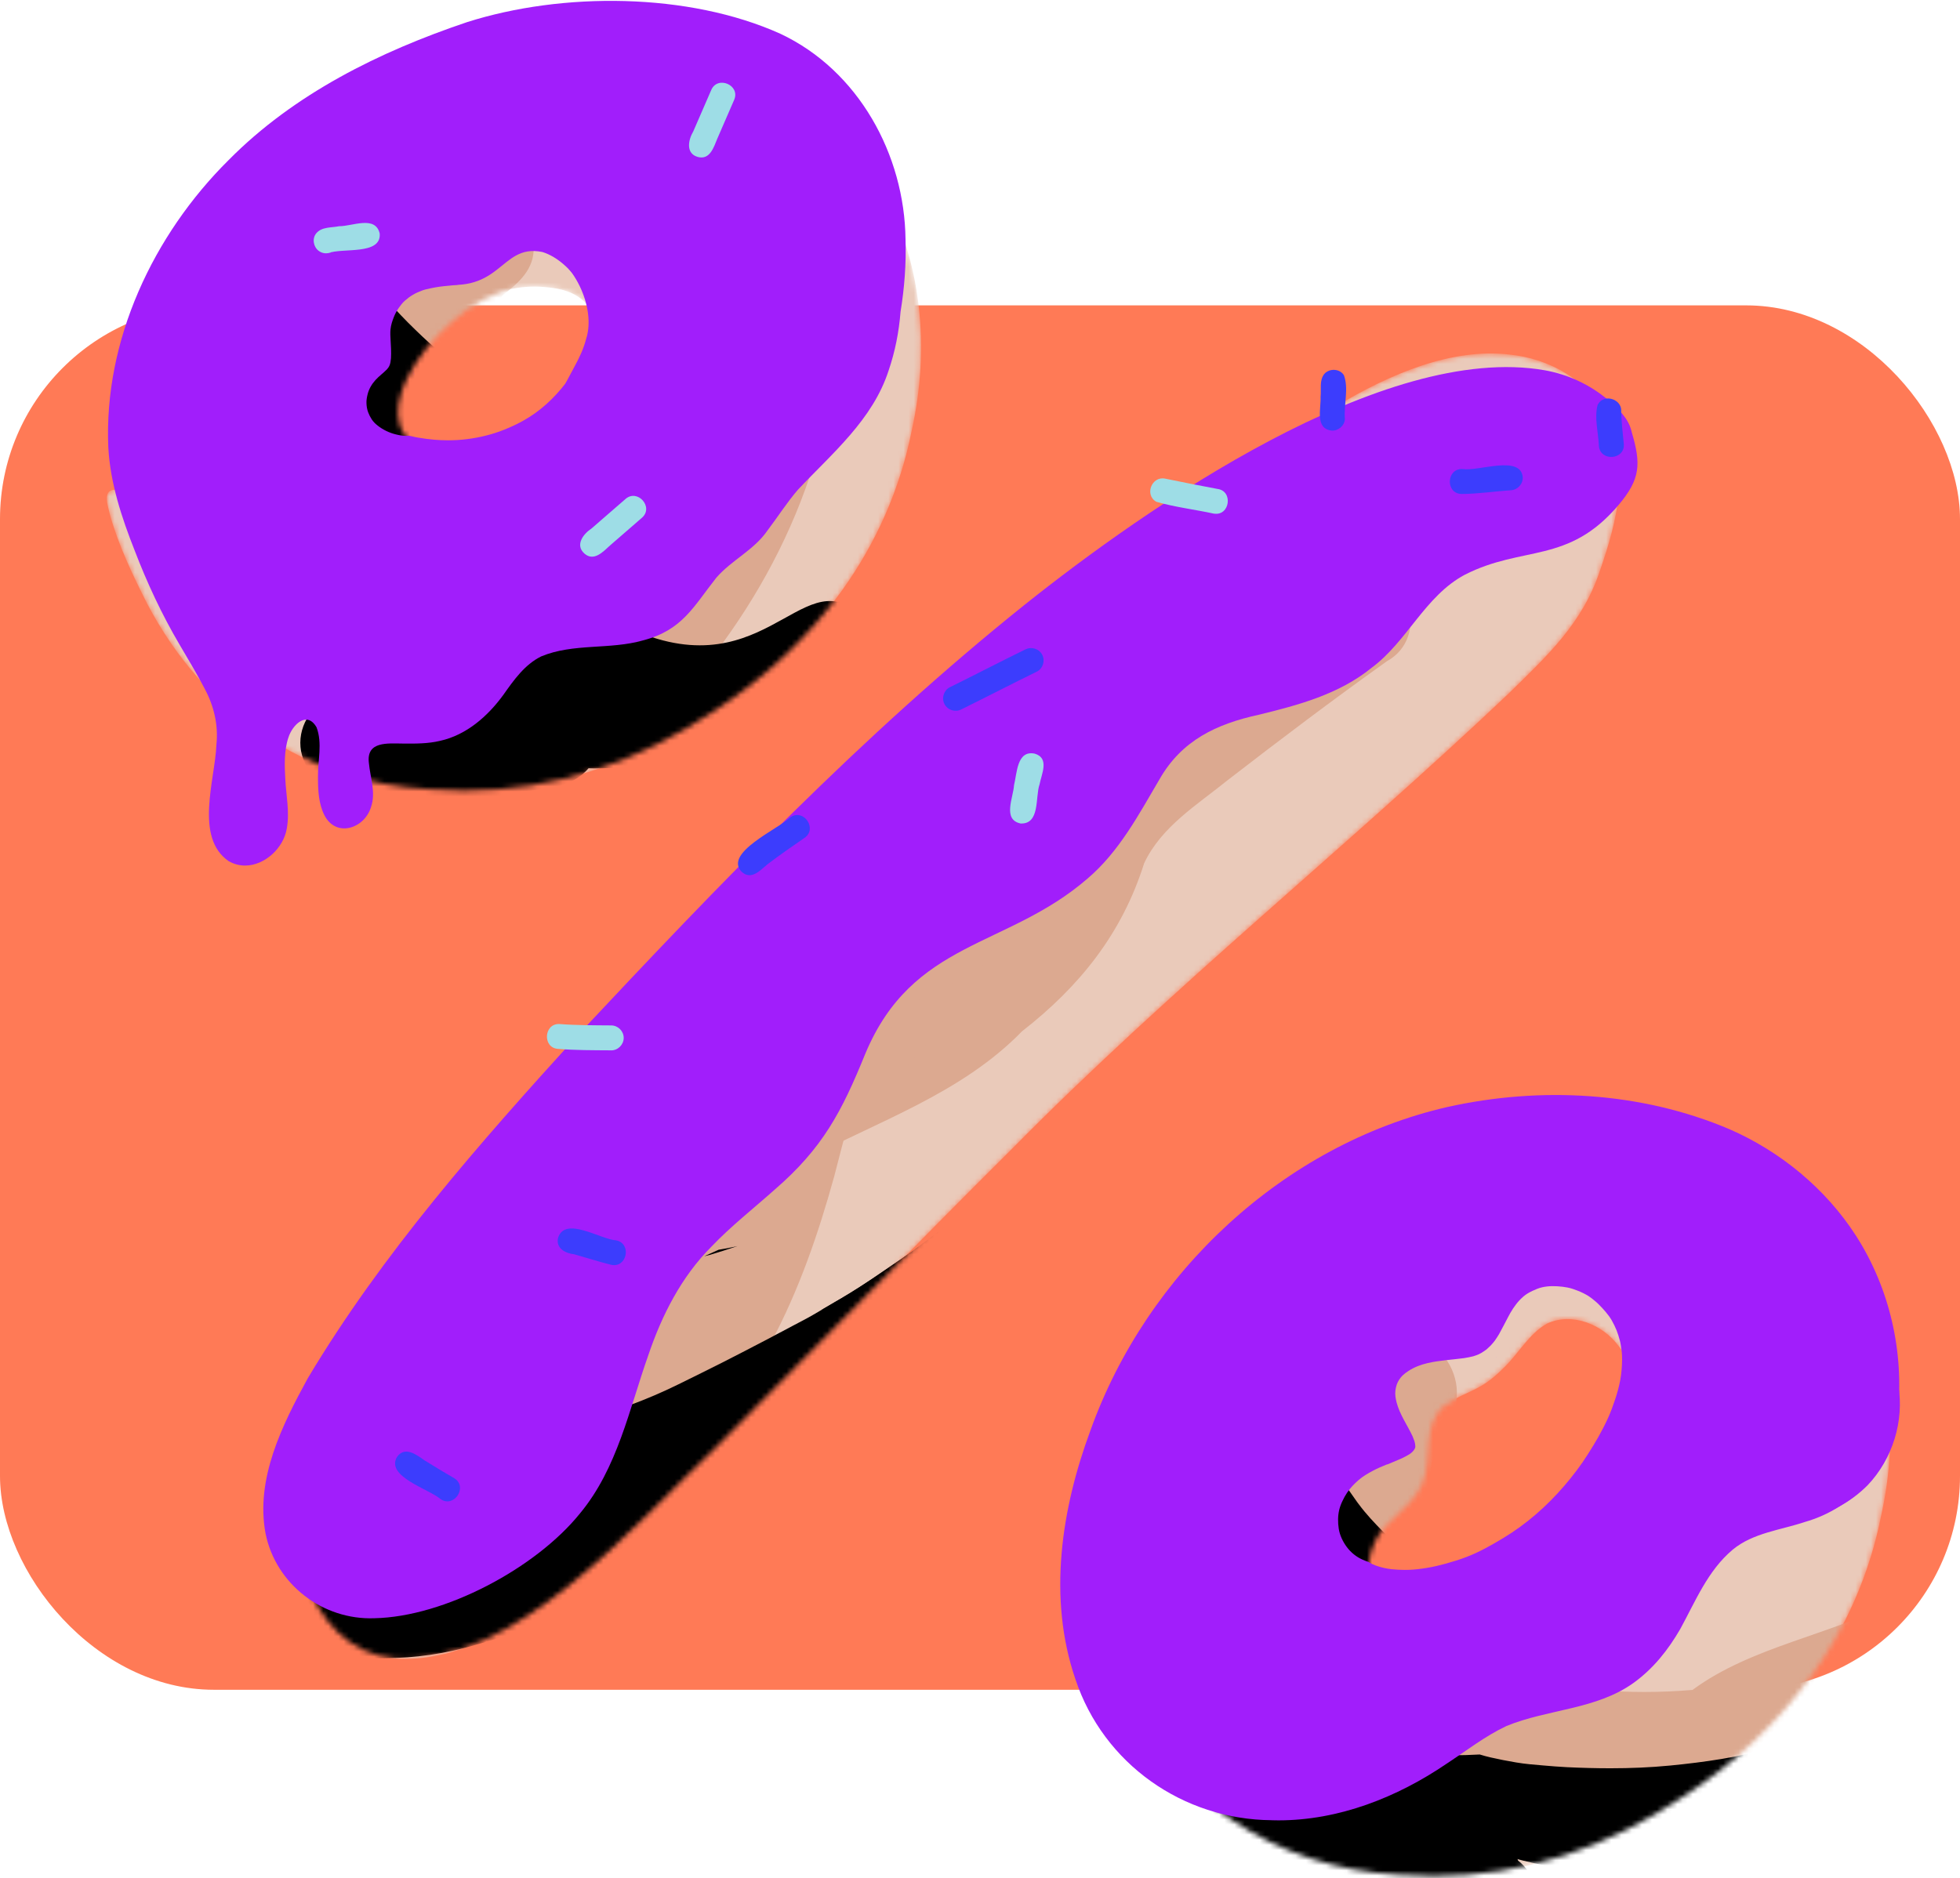 <svg width="385" height="369" viewBox="0 0 385 369" fill="none" xmlns="http://www.w3.org/2000/svg">
<g filter="url(#filter0_bii_199_3987)">
<rect y="60" width="385" height="272" rx="42" fill="#D9D9D9" fill-opacity="0.05"/>
</g>
<rect y="60" width="385" height="272" rx="42" fill="#FF7A56"/>
<mask id="mask0_199_3987" style="mask-type:luminance" maskUnits="userSpaceOnUse" x="21" y="10" width="160" height="146">
<path d="M172.808 36.636C166.691 26.408 156.201 19.688 145.357 15.315C131.153 9.624 115.347 9.432 100.434 12.027C73.84 16.534 48.132 30.696 34.595 54.681C29.711 63.208 26.451 72.599 24.424 82.196C23.367 86.818 22.715 91.517 22.892 96.266C19.923 95.918 21.241 99.512 21.617 101.22C23.339 107.33 26.103 113.085 28.967 118.734C40.236 140.125 59.948 153.741 84.266 155.067C86.605 155.244 88.909 155.336 91.184 155.336C109.166 155.336 125.227 149.772 140.537 139.53C160.156 126.687 174.495 107.762 179.095 84.549C182.653 68.538 181.207 50.953 172.808 36.643V36.636ZM116.941 66.681C116.785 67.836 116.488 68.97 116.084 70.069C115.276 72.259 114.106 74.286 112.717 76.165C112.079 77.029 111.413 77.866 110.725 78.695C109.981 79.588 109.244 80.509 108.422 81.332C107.706 82.047 106.955 82.742 106.104 83.302C105.601 83.642 104.998 83.947 104.382 83.968C103.616 84.564 102.815 85.124 101.993 85.641C98.229 88.001 93.7 89.043 89.27 89.043C88.873 89.043 88.469 89.036 88.073 89.022C86.839 88.972 85.606 88.809 84.408 88.512C83.848 88.37 83.288 88.214 82.757 87.98C82.034 87.661 81.403 87.264 80.765 86.796C79.652 85.96 78.844 84.62 78.483 83.295C78.32 82.7 78.234 82.097 78.185 81.48C78.107 80.247 78.32 78.95 78.653 77.773C79.305 75.484 80.354 73.365 81.658 71.373C82.983 69.339 84.493 67.368 86.201 65.646C89.625 62.173 93.629 59.033 98.272 57.403C100.405 56.652 102.695 56.326 104.949 56.326C105.02 56.326 105.098 56.326 105.168 56.326C106.345 56.34 107.529 56.439 108.698 56.609C109.974 56.793 111.229 57.105 112.398 57.658C113.341 58.098 114.198 58.7 114.928 59.451C115.921 60.472 116.544 61.748 116.87 63.13C117.14 64.278 117.097 65.533 116.941 66.695V66.681Z" fill="white"/>
</mask>
<g mask="url(#mask0_199_3987)">
<path d="M116.944 66.681C117.1 65.519 117.142 64.271 116.873 63.116C116.547 61.741 115.923 60.458 114.931 59.437C114.208 58.686 113.343 58.091 112.401 57.644C111.231 57.091 109.97 56.779 108.701 56.595C107.531 56.425 106.355 56.326 105.171 56.312C105.1 56.312 105.022 56.312 104.951 56.312C102.697 56.312 100.408 56.638 98.275 57.389C93.639 59.019 89.627 62.166 86.204 65.632C84.496 67.362 82.993 69.332 81.661 71.359C80.356 73.351 79.307 75.47 78.655 77.76C78.315 78.936 78.103 80.24 78.188 81.466C78.23 82.083 78.322 82.686 78.485 83.281C78.847 84.606 79.655 85.946 80.767 86.782C81.398 87.257 82.036 87.654 82.759 87.966C83.291 88.2 83.851 88.356 84.411 88.498C85.609 88.795 86.842 88.951 88.075 89.008C88.472 89.022 88.869 89.029 89.273 89.029C93.703 89.029 98.239 87.987 101.996 85.627C102.818 85.11 103.619 84.55 104.384 83.954C105.008 83.933 105.603 83.628 106.107 83.288C106.95 82.728 107.701 82.034 108.424 81.318C109.247 80.496 109.984 79.581 110.728 78.681C111.415 77.859 112.082 77.015 112.72 76.151C114.109 74.272 115.278 72.245 116.086 70.055C116.49 68.963 116.788 67.829 116.944 66.667V66.681ZM172.811 36.636C181.21 50.946 182.656 68.538 179.097 84.543C174.497 107.762 160.159 126.687 140.539 139.523C125.23 149.765 109.169 155.329 91.187 155.329C88.912 155.329 86.608 155.244 84.269 155.06C59.95 153.734 40.239 140.119 28.969 118.727C26.113 113.078 23.342 107.323 21.619 101.213C21.237 99.505 19.925 95.912 22.895 96.259C22.725 91.51 23.377 86.811 24.426 82.189C26.453 72.593 29.714 63.201 34.597 54.674C48.142 30.689 73.843 16.527 100.436 12.02C115.349 9.425 131.155 9.617 145.359 15.308C156.197 19.689 166.694 26.408 172.811 36.629V36.636Z" fill="#EACABA"/>
<path d="M110.591 140.211C109.67 139.048 108.94 137.517 108.649 135.972C105.212 134.172 103.22 130.096 103.808 126.283C104.347 120.216 110.506 118.734 114.681 115.715C121.471 110.186 127.22 103.474 133.095 97.003C138.822 89.171 144.925 80.878 146.91 71.203C148.923 58.728 167.464 61.216 166.033 73.819C165.154 79.992 162.73 85.719 159.838 91.184C155.692 104.559 148.908 117.239 140.431 128.388C133.981 135.965 120.203 150.779 110.591 140.211Z" fill="#DCA990"/>
<path d="M61.78 85.095C56.634 84.493 52.736 79.347 53.53 74.223C54.486 67.057 62.751 65.079 67.748 61.216C74.573 56.453 80.145 50.266 85.496 43.95C91.138 35.92 104.541 37.841 104.825 48.55C104.973 52.909 101.883 55.56 98.878 57.892C92.258 65.909 84.816 73.393 75.934 78.894C70.98 81.502 67.386 85.712 61.78 85.088V85.095ZM87.722 54.617C87.644 54.525 87.566 54.426 87.495 54.327C87.509 54.362 87.523 54.398 87.537 54.433C87.601 54.497 87.658 54.554 87.722 54.617Z" fill="#DCA990"/>
<path d="M89.445 164.266C80.145 161.701 69.875 159.978 62.44 153.401C53.814 145.15 62.809 132.811 73.646 136.447C73.37 120.669 89.452 125.935 99.084 128.657C92.797 122.781 96.88 111.327 105.711 111.568C113.324 111.462 115.677 121.612 126.791 124.752C152.194 134.044 158.821 107.719 170.828 122.944C180.836 142.365 128.144 151.579 115.606 150.948C112.204 154.967 106.491 155.102 101.636 155.563C101.459 161.552 95.129 165.911 89.452 164.274L89.445 164.266Z" fill="black"/>
<path d="M84.603 96.981C79.21 94.033 75.644 88.533 71.101 84.464C65.523 78.461 59.172 70.473 62.34 61.826C58.952 52.803 62.22 46.325 67.04 44.241C66.841 44.794 66.749 45.382 66.749 45.991C66.749 47.501 67.706 48.89 68.521 50.088C69.258 51.166 70.059 52.222 70.903 53.228C72.547 55.199 74.262 57.112 75.999 58.998C77.82 60.968 79.649 62.938 81.584 64.796C83.512 66.645 85.454 68.559 87.708 70.012C88.53 70.544 89.437 70.856 90.394 70.856C90.649 70.856 90.912 70.834 91.174 70.785C91.755 70.678 92.315 70.459 92.811 70.147C93.406 72.472 93.18 74.889 91.592 77.483C92.847 79.219 94.739 80.46 95.993 82.203C101.21 88.625 95.547 97.818 88.317 97.818C87.105 97.818 85.858 97.563 84.603 96.989V96.981Z" fill="black"/>
<path d="M77.426 46.658C77.901 47.154 78.354 47.707 78.787 48.323C78.326 47.778 77.872 47.218 77.426 46.658Z" fill="black"/>
</g>
<path d="M44.932 169.207C38.134 164.543 42.26 153.145 42.508 146.306C42.919 142.485 42.026 138.707 40.218 135.341C38.687 132.357 36.915 129.493 35.236 126.594C31.777 120.711 28.885 114.517 26.447 108.145C23.888 101.673 21.669 94.947 21.279 87.951C20.337 66.879 30.111 46.119 44.91 31.447C57.761 18.441 74.559 10.141 91.719 4.357C110.459 -1.611 135.231 -1.498 153.284 6.632C168.629 13.841 177.687 30.391 177.872 47.054C178.02 51.803 177.659 56.58 176.893 61.266C176.582 65.192 175.823 69.076 174.547 72.805C171.429 82.465 163.462 89.071 156.736 96.216C154.56 98.746 152.766 101.574 150.753 104.232C148.124 108.074 143.715 110.03 140.703 113.51C136.188 119.223 134.04 123.809 126.329 125.815C119.801 127.693 112.614 126.332 106.291 128.976C103.038 130.592 100.919 133.633 98.877 136.517C95.823 140.72 91.619 144.42 86.431 145.561C84.057 146.128 81.633 146.114 79.209 146.093C76.218 146.079 71.908 145.561 72.461 149.913C72.723 152.777 73.864 155.711 72.879 158.561C71.632 162.75 66.089 164.649 63.757 160.24C62.573 157.937 62.46 155.272 62.46 152.72C62.403 149.467 63.374 146.029 62.176 142.896C60.277 139.593 57.449 142.393 56.648 144.916C55.79 147.44 55.889 150.502 56.038 153.011C56.194 156.257 56.924 159.539 56.336 162.778C55.698 166.648 51.984 170.064 48.135 170.064C47.065 170.064 45.981 169.802 44.946 169.207H44.932ZM80.506 85.655C81.016 85.775 81.533 85.875 82.044 85.967C83.121 86.158 84.198 86.293 85.283 86.392C86.19 86.47 87.105 86.513 88.026 86.513C89.273 86.513 90.521 86.434 91.754 86.279C94.214 85.967 96.673 85.371 98.977 84.45C100.174 83.968 101.358 83.443 102.485 82.82C102.556 82.777 102.627 82.742 102.698 82.699C102.726 82.685 102.762 82.671 102.79 82.65C106.086 80.821 108.893 78.213 111.161 75.222C112.649 73.258 113.975 71.153 114.974 68.892C115.463 67.793 115.895 66.674 116.292 65.532C116.604 64.639 116.909 63.732 117.143 62.818C117.277 62.293 117.036 61.74 116.59 61.464C116.469 60.897 116.321 60.33 116.151 59.777C115.754 58.515 115.215 57.296 114.57 56.134C114.265 55.581 113.939 55.035 113.592 54.504C113.252 53.979 112.897 53.441 112.479 52.98C112.025 52.477 111.55 51.995 110.998 51.591C110.516 51.236 110.034 50.896 109.566 50.527C109.091 50.159 108.637 49.776 108.127 49.457C107.61 49.138 107.05 48.876 106.483 48.663C105.831 48.422 105.129 48.188 104.427 48.231C103.605 48.273 102.818 48.486 102.06 48.812C100.841 49.33 99.806 50.13 98.835 51.024C97.984 51.796 97.24 52.675 96.375 53.426C96.12 53.632 95.858 53.83 95.589 54.022C95.199 54.263 94.795 54.489 94.377 54.702C93.888 54.929 93.398 55.12 92.888 55.305C92.357 55.475 91.825 55.631 91.272 55.73C90.762 55.829 90.244 55.893 89.727 55.964C88.579 56.12 87.423 56.176 86.275 56.339C85.687 56.417 85.099 56.538 84.517 56.658C83.957 56.772 83.397 56.899 82.866 57.098C82.263 57.325 81.682 57.58 81.129 57.906C80.555 58.239 80.038 58.636 79.535 59.075C79.067 59.486 78.677 59.99 78.323 60.5C77.947 61.032 77.628 61.634 77.387 62.236C77.061 63.045 76.792 63.853 76.707 64.724C76.643 65.391 76.678 66.064 76.721 66.73C76.792 67.957 76.87 69.176 76.799 70.395C76.777 70.671 76.742 70.94 76.692 71.21C76.664 71.344 76.621 71.472 76.586 71.607C76.543 71.72 76.501 71.834 76.451 71.94C76.402 72.039 76.338 72.131 76.281 72.223C76.189 72.344 76.097 72.457 75.998 72.578C75.289 73.301 74.46 73.896 73.772 74.647C73.035 75.455 72.468 76.412 72.206 77.483C72.064 78.057 71.958 78.638 71.986 79.233C72.007 79.829 72.1 80.438 72.312 80.998C72.496 81.48 72.723 81.934 73 82.366C73.319 82.862 73.744 83.28 74.212 83.642C75.239 84.443 76.487 85.045 77.756 85.35C78.415 85.513 79.081 85.641 79.754 85.641H79.79C79.974 85.641 80.158 85.634 80.335 85.619C80.392 85.634 80.449 85.648 80.506 85.662V85.655Z" fill="#A11EFB"/>
<path d="M81.354 73.648C81.269 73.421 81.191 73.194 81.127 72.953C81.127 72.946 81.127 72.932 81.12 72.925C81.212 73.159 81.297 73.393 81.375 73.634C81.375 73.641 81.361 73.655 81.361 73.662C81.361 73.662 81.361 73.648 81.354 73.648Z" fill="#A11EFB"/>
<path d="M118.045 73.485C117.202 73.329 116.691 72.528 116.812 71.699C117.138 69.551 117.471 67.389 117.45 65.206C117.351 59.359 112.247 51.257 106.542 49.514C97.859 47.727 98.709 58.933 83.605 55.226C82.429 54.737 82.358 52.937 83.541 52.406C84.045 52.157 84.619 52.2 85.065 52.476C86.958 52.824 89.013 52.958 90.92 52.781C97.164 51.867 98.539 45.197 106.414 46.367C111.893 47.38 115.685 52.207 118.215 56.85C121.001 61.528 120.816 67.084 119.831 72.251C119.711 73.081 118.846 73.626 118.052 73.485H118.045Z" fill="#A11EFB"/>
<path d="M111.898 77.164C111.175 76.817 110.785 75.853 111.189 75.123C111.735 74.116 112.274 73.103 112.812 72.089C113.769 70.338 114.634 68.538 115.13 66.596C117.164 60.401 112.571 50.825 106.348 48.862C105.583 48.678 104.675 48.586 104.186 47.898C103.279 46.679 104.76 44.943 106.093 45.651C113.053 47.133 117.292 54.256 118.532 60.827C119.184 65.136 117.76 69.438 115.697 73.181C114.74 74.485 114.031 78.093 111.891 77.171L111.898 77.164Z" fill="#A11EFB"/>
<path d="M62.574 49.266C61.546 48.472 61.269 46.849 62.134 45.828C63.204 44.538 65.111 44.758 66.614 44.446C69.172 44.482 73.758 42.249 74.588 45.906C74.899 50.194 67.252 48.635 64.445 49.741C64.665 49.691 64.92 49.663 65.097 49.528C64.268 49.911 63.325 49.847 62.574 49.266Z" fill="#9EDDE6"/>
<path d="M137.066 30.837C134.656 30.157 135.188 27.485 136.18 25.812C137.342 23.105 138.512 20.404 139.696 17.711C140.915 14.783 145.479 16.704 144.211 19.617C143.105 22.148 141.999 24.685 140.908 27.223C140.199 28.931 139.448 31.489 137.059 30.837H137.066Z" fill="#9EDDE6"/>
<path d="M114.8 108.761C112.921 107.103 114.551 104.927 116.175 103.85C118.393 101.907 120.612 99.98 122.844 98.059C125.205 95.947 128.493 99.646 126.091 101.73C124 103.531 121.909 105.345 119.832 107.167C118.457 108.407 116.671 110.385 114.8 108.769V108.761Z" fill="#9EDDE6"/>
<mask id="mask1_199_3987" style="mask-type:luminance" maskUnits="userSpaceOnUse" x="211" y="223" width="161" height="146">
<path d="M363.214 249.916C357.097 239.688 346.607 232.969 335.763 228.596C321.559 222.904 305.753 222.713 290.84 225.307C264.246 229.815 238.539 243.977 225.001 267.962C220.117 276.489 216.857 285.88 214.83 295.477C213.774 300.098 213.122 304.798 213.299 309.546C210.329 309.199 211.647 312.793 212.023 314.501C213.745 320.611 216.51 326.366 219.373 332.015C230.643 353.406 250.354 367.022 274.673 368.347C277.012 368.525 279.315 368.617 281.59 368.617C299.572 368.617 315.633 363.053 330.943 352.811C350.562 339.968 364.901 321.043 369.501 297.83C373.059 281.819 371.613 264.234 363.214 249.923V249.916ZM315.364 287.836C315.321 287.907 315.279 287.978 315.229 288.049C315.229 288.056 315.222 288.063 315.215 288.07C315.208 288.084 315.201 288.099 315.194 288.106C315.194 288.106 315.173 288.148 315.158 288.162C315.137 288.198 315.116 288.233 315.088 288.276C314.166 289.743 313.216 291.161 312.153 292.521C311.047 293.953 309.892 295.335 308.758 296.739C307.808 297.908 306.851 299.071 305.824 300.169C304.633 301.438 303.393 302.657 302.145 303.876C299.806 306.166 297.439 308.434 294.845 310.44C293.413 311.545 291.96 312.573 290.408 313.494C289.082 314.281 287.707 315.018 286.325 315.699C284.631 316.535 282.93 317.301 281.172 317.995C281.009 318.059 280.853 318.123 280.69 318.179L279.854 318.534C279.088 318.853 278.259 319.08 277.479 319.349C275.885 319.902 274.226 320.221 272.575 320.547C271.334 320.795 270.065 320.965 268.804 321.078C267.868 321.156 266.876 321.284 265.905 321.284C264.934 321.284 264.02 321.163 263.155 320.767C262.276 320.894 261.39 320.993 260.497 321.057C259.618 321.121 258.739 321.149 257.853 321.135C256.606 321.114 255.472 321.036 254.345 320.398C252.325 319.25 251.651 316.712 252.48 314.621C252.523 314.508 252.58 314.395 252.629 314.288C252.643 313.665 252.778 313.041 253.04 312.467C252.92 312.36 252.807 312.247 252.693 312.119C252.679 312.105 252.672 312.091 252.658 312.077C251.006 310.284 251.162 307.151 253.069 305.591C253.898 304.918 254.848 304.394 255.748 303.819C255.932 303.699 256.117 303.578 256.301 303.458C256.648 307.448 258.583 311.496 262.815 312.027C263.849 312.112 264.835 311.8 265.671 311.24C265.685 311.687 265.713 312.155 265.749 312.637C265.799 313.473 266.621 314.09 267.422 314.005C268.917 313.835 268.853 312.289 268.733 311.148C268.421 306.073 269.591 301.927 273.56 298.482C275.764 296.363 278.209 294.3 279.407 291.409C281.477 286.532 279.195 279.905 283.703 276.156C286.247 274.235 289.444 273.427 292.045 271.584C293.221 270.769 294.271 269.819 295.284 268.805C298.261 266.013 300.246 262.058 303.896 260.038C308.836 257.755 314.854 260.265 317.93 264.468C319.312 266.211 320.467 268.168 321.126 270.308C321.481 271.435 321.211 273.03 322.82 273.157C321.034 278.388 318.249 283.158 315.357 287.836H315.364Z" fill="white"/>
</mask>
<g mask="url(#mask1_199_3987)">
<path d="M322.837 273.158C321.228 273.03 321.498 271.435 321.143 270.308C320.484 268.168 319.329 266.212 317.947 264.468C314.87 260.265 308.853 257.756 303.913 260.038C300.269 262.058 298.285 266.006 295.301 268.806C294.294 269.826 293.238 270.769 292.062 271.584C289.46 273.434 286.271 274.235 283.719 276.156C279.204 279.905 281.487 286.525 279.424 291.409C278.226 294.308 275.781 296.37 273.577 298.483C269.607 301.927 268.438 306.074 268.75 311.149C268.87 312.297 268.934 313.842 267.438 314.005C266.638 314.083 265.808 313.466 265.766 312.637C265.73 312.155 265.702 311.694 265.688 311.241C264.844 311.801 263.859 312.113 262.831 312.027C258.6 311.496 256.665 307.442 256.318 303.458C256.133 303.586 255.949 303.699 255.765 303.82C254.865 304.394 253.915 304.918 253.086 305.592C251.179 307.151 251.023 310.284 252.674 312.077C252.689 312.091 252.696 312.105 252.71 312.12C252.823 312.24 252.937 312.353 253.057 312.467C252.802 313.041 252.66 313.665 252.646 314.288C252.597 314.395 252.54 314.508 252.497 314.622C251.668 316.705 252.334 319.25 254.361 320.398C255.481 321.036 256.615 321.114 257.87 321.135C258.756 321.15 259.635 321.121 260.514 321.057C261.407 320.994 262.293 320.894 263.172 320.767C264.036 321.164 264.972 321.284 265.922 321.284C266.871 321.284 267.878 321.157 268.821 321.079C270.082 320.972 271.351 320.795 272.591 320.547C274.243 320.221 275.901 319.902 277.496 319.349C278.283 319.08 279.105 318.853 279.871 318.534L280.707 318.18C280.87 318.123 281.026 318.059 281.189 317.995C282.94 317.301 284.648 316.528 286.342 315.699C287.731 315.019 289.099 314.281 290.424 313.495C291.977 312.573 293.43 311.545 294.861 310.44C297.456 308.434 299.823 306.173 302.162 303.876C303.409 302.657 304.643 301.438 305.841 300.169C306.868 299.071 307.825 297.908 308.775 296.739C309.909 295.336 311.071 293.953 312.17 292.522C313.226 291.154 314.183 289.736 315.104 288.276C315.126 288.241 315.147 288.205 315.175 288.163L315.211 288.106C315.211 288.106 315.225 288.078 315.232 288.063C315.232 288.056 315.239 288.049 315.246 288.042C315.289 287.971 315.331 287.9 315.381 287.83C318.28 283.152 321.065 278.381 322.844 273.151L322.837 273.158ZM363.217 249.917C371.616 264.227 373.062 281.819 369.504 297.823C364.904 321.043 350.565 339.968 330.946 352.804C315.636 363.046 299.575 368.61 281.593 368.61C279.318 368.61 277.014 368.525 274.675 368.341C250.357 367.015 230.645 353.399 219.376 332.008C216.519 326.359 213.748 320.604 212.026 314.494C211.643 312.786 210.332 309.192 213.301 309.54C213.131 304.791 213.783 300.092 214.832 295.47C216.86 285.873 220.12 276.482 225.003 267.955C238.548 243.97 264.249 229.808 290.843 225.3C305.755 222.706 321.561 222.898 335.765 228.589C346.603 232.969 357.1 239.689 363.217 249.909V249.917Z" fill="#EACABA"/>
<path d="M314.817 351.436C307.353 351.011 299.975 349.877 292.724 348.076C287.28 346.723 281.943 344.929 276.493 343.576C263.579 347.835 254.591 328.167 268.909 323.638C277.846 322.397 286.543 326.884 295.155 328.748C307.24 332.086 319.984 333.093 332.458 332.03C344.146 323.418 359.648 321.291 372.469 314.515C377.14 312.573 381.301 309.022 386.518 308.753C393.173 308.526 398.22 316.103 395.406 322.156C391.245 329.407 381.818 331.427 375.134 335.836C356.089 347.056 337.221 353.782 314.81 351.443L314.817 351.436Z" fill="#DCA990"/>
<path d="M273.34 320.115C255.656 316.84 259.221 272.328 271.129 264.248C282.051 257.869 291.606 273.569 282.604 281.365C280.91 288.354 279.344 295.86 281.385 302.934C287.268 310.178 283.362 321.114 273.347 320.122L273.34 320.115Z" fill="#DCA990"/>
<path d="M306.866 367.086C296.539 365.577 286.566 361.94 277.388 357.021C271.973 354.364 264.452 350.954 265.87 343.604C265.912 343.321 265.962 343.037 266.033 342.761C266.153 342.825 266.274 342.888 266.394 342.959C266.869 343.214 267.33 343.519 267.819 343.739C268.939 344.256 270.052 344.767 271.172 345.284C272.228 345.773 273.333 346.156 274.411 346.581C278.259 348.091 282.207 349.438 286.177 350.6C287.849 351.096 289.515 351.621 291.216 352.032C292.853 352.429 294.498 352.911 296.156 353.215C297.843 353.534 299.544 353.945 301.253 354.165C303.152 354.413 305.059 354.661 306.958 354.909C308.801 355.15 310.672 355.207 312.529 355.335C314.599 355.476 316.683 355.54 318.76 355.533C319.759 355.724 320.772 355.887 321.786 356.015C324.04 356.306 326.329 356.476 328.612 356.476C331.107 356.476 333.602 356.27 336.054 355.802C338.294 355.37 340.576 354.86 342.731 354.073C343.617 353.747 344.503 353.428 345.389 353.102C348.408 352.003 351.314 350.529 354.213 349.133C358.473 353.52 358.381 361.962 351.307 364.953C342.341 367.214 333.091 368.312 323.827 368.312C318.157 368.312 312.494 367.901 306.88 367.093L306.866 367.086Z" fill="black"/>
<path d="M281.417 330.669C280.956 330.357 280.495 330.031 280.049 329.705C281.417 329.018 282.955 328.628 284.507 328.621C286.952 328.429 288.661 329.407 290.184 330.697C289.965 330.662 289.738 330.648 289.518 330.641C288.285 330.627 287.13 330.953 286.194 331.782C285.854 332.08 285.563 332.427 285.329 332.81C284.004 332.143 282.7 331.435 281.417 330.669Z" fill="black"/>
<path d="M291.987 382.545C283.885 381.637 276.216 378.129 268.717 375.088C257.334 372.352 235.702 368.745 238.53 353.832C226.771 352.166 227.551 334.581 239.593 334.454C243.478 334.879 248.127 335.29 250.906 338.26C261.637 343.498 270.794 351.266 280.909 357.518C287.047 358.971 295.914 358.17 298.189 365.562C305.043 370.829 300.705 382.942 291.987 382.545Z" fill="black"/>
<path d="M272.645 363.33C264.409 361.848 254.542 360.665 248.985 353.726C245.952 349.537 247.036 342.91 251.431 340.103C256.541 336.92 264.947 337.466 268.271 342.86C275.622 344.731 283.149 345.149 290.662 344.717C291.378 344.937 292.101 345.135 292.817 345.298C294.475 345.681 296.12 345.993 297.792 346.276C299.557 346.581 301.358 346.723 303.137 346.872C304.696 347.006 306.255 347.134 307.815 347.212C310.65 347.347 313.478 347.425 316.313 347.425C320.24 347.425 324.173 347.269 328.093 346.886C334.876 346.22 341.61 345.256 348.173 343.378C351.618 342.392 355.027 341.35 358.401 340.167C361.484 339.082 364.454 337.7 367.31 336.12C367.31 336.12 367.324 336.12 367.331 336.112C367.317 336.12 367.303 336.127 367.289 336.141C367.31 336.127 367.331 336.12 367.353 336.105C367.509 336.034 367.665 335.942 367.806 335.85C369.387 334.971 370.982 334.1 372.484 333.086C372.371 333.185 372.265 333.277 372.158 333.369C347.982 352.535 317.312 364.102 286.395 364.102C281.809 364.102 277.216 363.847 272.638 363.323L272.645 363.33Z" fill="black"/>
<path d="M363.114 327.968C363.114 327.968 363.163 327.94 363.192 327.926C363.128 327.961 363.064 327.997 362.993 328.039C363.029 328.018 363.071 327.997 363.107 327.975L363.114 327.968Z" fill="black"/>
<path d="M363.343 327.841C363.343 327.841 363.272 327.884 363.236 327.898C363.272 327.877 363.307 327.855 363.343 327.834V327.841Z" fill="black"/>
<path d="M277.144 320.59C265.669 317.641 255.951 308.335 250.812 297.838C246.156 288.553 249.813 280.331 255.483 276.461C256.348 278.516 257.354 280.529 258.474 282.45C259.757 284.655 261.083 286.838 262.429 289.006C263.712 291.062 265.109 293.054 266.519 295.031C266.519 295.031 266.519 295.038 266.526 295.038C266.625 295.201 266.739 295.357 266.859 295.499L266.647 295.194C266.675 295.237 266.703 295.279 266.739 295.322C266.781 295.386 266.824 295.449 266.873 295.506L266.895 295.534C268.319 297.462 269.971 299.206 271.651 300.921C272.189 301.46 272.749 301.97 273.309 302.48C274.472 303.551 275.847 304.578 277.286 305.252C279.05 306.074 280.858 306.556 282.8 306.712C283.785 306.79 284.777 306.783 285.77 306.783C285.975 306.783 286.181 306.783 286.386 306.783H286.684C287.265 306.783 287.839 306.783 288.421 306.769C288.846 307.676 289.136 308.583 289.264 309.497C290.129 315.494 285.054 320.817 279.263 320.817C278.561 320.817 277.86 320.739 277.144 320.576V320.59Z" fill="black"/>
<path d="M265.352 275.894C265.097 275.362 264.842 274.831 264.594 274.292C267.471 274.859 270.115 276.737 271.866 280.267C272.702 282.429 272.681 284.725 271.979 286.788C269.626 283.244 267.401 279.615 265.345 275.887L265.352 275.894Z" fill="black"/>
</g>
<path d="M249.8 357.631C232.37 357.496 216.77 346.566 211.249 329.945C205.777 313.998 208.463 296.469 214.218 280.982C225.283 250.108 252.139 224.903 284.289 217.504C302.583 213.428 322.344 214.484 339.681 221.848C349.724 226.215 358.612 233.543 364.552 242.765C371.2 253.106 374.057 265.658 372.767 277.871C372.427 279.317 372.958 282.095 370.839 282.109C368.939 290.608 362.893 296.611 354.608 299.007C349.809 300.623 344.337 301.162 340.361 304.465C335.456 308.575 333.039 314.607 330.07 320.029C327.66 324.204 324.732 327.876 320.862 330.661C313.505 335.928 304.036 335.779 295.906 339.124C291.703 341.102 288.024 343.994 284.161 346.524C274.437 353.151 262.983 357.659 251.125 357.659C250.686 357.659 250.246 357.659 249.807 357.638L249.8 357.631ZM272.481 287.702C271.524 288.099 270.56 288.488 269.646 288.985C268.667 289.509 267.689 290.076 266.846 290.813C265.995 291.558 265.23 292.351 264.599 293.294C264.252 293.811 263.947 294.371 263.685 294.938C263.422 295.484 263.203 296.058 263.061 296.654C262.777 297.852 262.785 299.106 262.962 300.318C263.153 301.615 263.763 302.891 264.542 303.94C265.343 305.024 266.435 305.91 267.675 306.449C268.058 306.619 268.448 306.775 268.838 306.903C269.249 307.179 269.709 307.399 270.17 307.569C271.205 307.945 272.311 308.207 273.402 308.32C274.253 308.405 275.096 308.448 275.947 308.448C276.244 308.448 276.549 308.448 276.847 308.434C278.023 308.391 279.186 308.235 280.348 308.044C281.596 307.838 282.829 307.541 284.041 307.208C285.381 306.832 286.706 306.428 288.003 305.932C290.526 304.975 292.887 303.635 295.197 302.246C299.755 299.51 303.809 295.966 307.261 291.94C308.955 289.963 310.557 287.879 311.939 285.667C312.633 284.562 313.335 283.449 313.973 282.308C314.653 281.096 315.284 279.877 315.858 278.615C316.39 277.453 316.829 276.241 317.233 275.029C317.652 273.774 318.013 272.498 318.254 271.201C318.502 269.847 318.616 268.487 318.623 267.111C318.623 266.488 318.601 265.836 318.509 265.219C318.417 264.602 318.339 263.979 318.183 263.383C317.999 262.696 317.8 262.022 317.538 261.363C317.269 260.697 316.95 260.066 316.603 259.442C316.277 258.861 315.851 258.294 315.419 257.784C314.965 257.245 314.498 256.735 313.994 256.239C313.76 256.012 313.512 255.785 313.257 255.58C312.874 255.268 312.499 254.942 312.081 254.679C311.386 254.24 310.642 253.878 309.876 253.581C309.238 253.333 308.586 253.099 307.913 252.971C307.247 252.844 306.587 252.759 305.914 252.723C304.575 252.645 303.192 252.73 301.924 253.233C301.293 253.482 300.69 253.765 300.102 254.112C299.478 254.481 298.94 254.977 298.444 255.502C297.99 255.976 297.6 256.529 297.224 257.068C296.842 257.628 296.516 258.23 296.204 258.826C295.623 259.924 295.063 261.037 294.46 262.122C294.191 262.568 293.914 263.001 293.61 263.426C293.369 263.738 293.106 264.042 292.837 264.34C292.568 264.609 292.284 264.872 292.001 265.127C291.696 265.354 291.384 265.566 291.051 265.772C290.845 265.885 290.647 265.992 290.434 266.105C290.087 266.247 289.74 266.367 289.385 266.481C288.783 266.63 288.173 266.743 287.564 266.842C285.168 267.168 282.737 267.275 280.384 267.827C279.08 268.132 277.782 268.621 276.663 269.358C276.266 269.621 275.876 269.897 275.528 270.23C275.018 270.726 274.6 271.357 274.366 272.03C274.111 272.782 273.997 273.597 274.104 274.391C274.153 274.773 274.231 275.142 274.324 275.518C274.947 277.935 276.422 279.955 277.463 282.18C277.598 282.492 277.712 282.804 277.825 283.123C277.875 283.293 277.917 283.463 277.953 283.633C277.974 283.81 277.995 283.988 278.009 284.172C278.009 284.236 278.009 284.307 278.002 284.37C278.002 284.349 278.002 284.335 278.002 284.314C278.002 284.349 277.988 284.385 277.981 284.42C277.974 284.441 277.967 284.47 277.96 284.491C277.945 284.533 277.924 284.569 277.91 284.611C277.846 284.718 277.782 284.824 277.719 284.93C277.634 285.044 277.534 285.143 277.442 285.249C277.357 285.334 277.265 285.412 277.173 285.49C277.045 285.59 276.918 285.682 276.783 285.767C276.336 286.036 275.883 286.27 275.415 286.497C275.401 286.497 275.387 286.511 275.373 286.518C275.387 286.518 275.401 286.504 275.408 286.504C275.394 286.504 275.38 286.518 275.373 286.518C274.416 286.943 273.445 287.34 272.474 287.744L272.481 287.702Z" fill="#A11EFB"/>
<path d="M293.987 266.615C293.987 266.615 293.987 266.637 293.98 266.644C293.966 266.651 293.959 266.665 293.945 266.672C293.909 266.693 293.881 266.714 293.846 266.743C293.895 266.7 293.938 266.658 293.987 266.622V266.615Z" fill="#A11EFB"/>
<path d="M278.017 284.342C278.017 284.377 278.01 284.413 278.003 284.448C278.003 284.413 278.01 284.377 278.017 284.342Z" fill="#A11EFB"/>
<path d="M292.936 264.227L292.872 264.29C292.872 264.29 292.915 264.248 292.936 264.227Z" fill="#A11EFB"/>
<path d="M351.013 295.682C350.382 294.527 351.318 293.351 352.438 293.039C353.047 292.656 353.841 292.762 354.337 293.244C358.76 292.089 362.63 289.169 365.231 285.469C366.592 283.584 367.152 281.301 367.804 279.104C368.038 278.303 368.889 277.814 369.697 278.048C370.498 278.275 370.987 279.139 370.753 279.94C370.2 281.748 369.739 283.605 368.889 285.306C366.656 289.544 362.878 292.925 358.576 294.967C356.868 295.69 352.239 297.695 351.013 295.682Z" fill="#A11EFB"/>
<path d="M341.799 299.439C339.772 299.248 331.295 299.361 333.797 295.69C334.803 294.705 335.838 295.768 336.915 295.895C342.21 296.711 347.568 296.59 352.835 295.669C362.169 294.109 368.407 287.347 369.165 277.906C369.229 276.723 369.215 275.539 369.186 274.355C369.165 273.519 369.916 272.832 370.731 272.832C371.582 272.839 372.234 273.54 372.255 274.377C372.291 275.922 372.305 277.474 372.135 279.019C371.674 283.4 369.923 287.645 367.152 291.069C361.191 298.546 350.758 299.744 341.799 299.439Z" fill="#A11EFB"/>
<path d="M338.908 300.155C337.306 300.105 334.081 300.24 334.506 297.859C334.733 297.058 335.59 296.569 336.399 296.803C336.81 296.973 337.249 297.015 337.681 297.051C352.056 297.965 368.379 294.237 370.087 277.382C370.25 275.426 370.023 273.491 369.669 271.57C369.463 270.379 369.251 269.188 369.031 267.997C368.875 267.175 369.577 266.389 370.364 266.289C371.235 266.183 371.916 266.8 372.072 267.622C372.355 269.124 372.625 270.627 372.873 272.137C374.099 279.154 371.746 286.695 366.834 291.834C359.633 299.078 348.689 300.559 338.908 300.162V300.155Z" fill="#A11EFB"/>
<mask id="mask2_199_3987" style="mask-type:luminance" maskUnits="userSpaceOnUse" x="57" y="69" width="262" height="257">
<path d="M315.634 82.026C312.076 74.754 304.3 70.402 296.405 69.651C274.099 67.127 248.597 89.121 231.735 102.227C205.843 123.405 181.347 146.228 157.433 169.597C130.293 196.701 102.601 223.337 76.964 251.887C67.771 262.079 60.91 272.711 58.188 286.383C55.8 301.048 59.556 323.836 77.46 325.856C100.971 327.621 124.566 299.56 140.5 284.505C160.069 265.028 179.228 245.139 198.819 225.683C229.8 194.262 264.289 166.641 296.284 136.312C303.889 128.849 310.906 122.441 314.323 111.965C317.626 102.489 320.361 91.488 315.634 82.026Z" fill="white"/>
</mask>
<g mask="url(#mask2_199_3987)">
<path d="M315.635 82.026C320.362 91.488 317.627 102.489 314.324 111.965C310.914 122.441 303.897 128.849 296.285 136.312C264.29 166.641 229.808 194.262 198.82 225.683C179.229 245.139 160.07 265.028 140.501 284.505C124.567 299.56 100.979 327.621 77.461 325.856C59.557 323.829 55.801 301.048 58.19 286.383C60.904 272.711 67.772 262.079 76.965 251.887C102.602 223.337 130.294 196.701 157.434 169.597C181.348 146.228 205.844 123.405 231.736 102.227C248.598 89.121 274.093 67.127 296.405 69.651C304.301 70.402 312.077 74.754 315.635 82.026Z" fill="#EACABA"/>
<path d="M84.721 306.229C81.064 302.572 80.922 296.221 84.721 292.585C96.898 280.997 108.962 269.153 118.764 255.431C124.512 247.06 127.971 237.477 132.486 228.454C140.956 210.019 161.993 206.149 177.778 196.417C214.294 170.242 196.901 167.577 218.54 146.76C226.188 140.097 234.452 134.179 242.469 127.977C250.365 123.114 258.551 113.503 267.574 111.923C277.157 111.717 280.779 125.312 272.443 129.905C261.861 137.453 251.477 145.292 241.2 153.245C235.211 158.1 228.123 162.395 224.742 169.611C220.404 183.404 212.09 193.795 200.771 202.612C188.821 214.895 172.476 220.254 157.719 228.121C147.853 234.947 145.854 247.804 139.978 257.6C136.711 263.723 132.656 269.351 128.333 274.766C119.813 285.434 110.025 294.945 100.244 304.422C96.537 309.199 89.229 310.943 84.721 306.229Z" fill="#DCA990"/>
<path d="M150.081 228.306C138.35 227.696 137.854 213.506 146.593 207.942C152.15 203.782 156.481 195.453 164.263 196.077C175.654 183.489 180.473 166.783 185.222 150.871C188.589 138.758 207.081 143.769 203.835 155.995C198.087 175.898 191.268 196.403 176.348 211.458C169.175 218.829 160.79 227.186 150.081 228.306Z" fill="#DCA990"/>
<path d="M97.91 309.631C89.737 308.802 86.526 297.221 93.324 292.429C98.391 288.828 103.445 285.207 108.485 281.563C117.04 275.517 125.602 269.16 131.23 260.151C145.859 239.362 144.441 211.472 159.007 190.903C192.646 151.53 206.382 191.108 185.416 193.405C170.695 200.507 167.647 216.823 163.862 231.133C157.738 253.347 148.425 276.212 129.188 290.196C121.944 294.683 105.097 310.78 97.917 309.624L97.91 309.631Z" fill="#DCA990"/>
<path d="M64.733 324.814C57.616 323.644 50.763 320.93 44.724 317.017C36.417 310.971 43.356 297.058 53.187 300.07C62.947 305.294 74.216 303.26 84.345 300.141C74.181 302.26 66.852 289.573 75.421 282.833C79.66 280.394 84.409 279.048 89.25 277.942C89.661 278.034 90.072 278.119 90.49 278.211C91.808 278.481 93.176 278.722 94.516 278.842C97.209 279.076 99.903 279.246 102.61 279.246C102.752 279.246 102.894 279.246 103.035 279.246C105.786 279.232 108.507 279.225 111.243 278.941C113.717 278.686 116.113 278.133 118.537 277.595C122.003 276.822 125.298 275.539 128.552 274.157C131.727 272.81 134.81 271.216 137.901 269.699C140.551 268.402 143.181 267.048 145.797 265.701C149.135 263.979 152.459 262.242 155.769 260.463C157.08 259.762 158.42 259.095 159.703 258.344C161.454 257.323 163.204 256.296 164.955 255.275C167.655 253.694 170.292 251.979 172.865 250.214C175.558 248.371 178.273 246.557 180.889 244.608C186.552 240.398 192.009 235.925 197.347 231.311C199.664 229.305 201.982 227.285 204.201 225.166C205.363 224.06 206.532 222.954 207.659 221.813C208.935 220.516 210.268 219.262 211.48 217.908C211.891 217.447 212.295 216.993 212.706 216.54C213.805 215.576 214.903 214.612 216.002 213.648C216.328 213.96 216.668 214.257 216.994 214.569C217.625 215.221 218.242 215.881 218.837 216.561C218.872 216.611 218.908 216.66 218.95 216.717C218.979 216.767 219.007 216.823 219.035 216.873C219.035 216.866 219.035 216.859 219.028 216.852C219.39 217.589 219.914 218.22 220.637 218.687C221.537 219.269 222.622 219.51 223.671 219.389C225.514 229.185 209.573 237.066 203.286 243.006C187.665 256.374 171.178 268.792 153.544 279.09C148.504 290.856 130.877 298.872 120.245 305.485C121.45 310.411 118.239 315.586 113.398 316.925C106.721 319.108 100.03 321.298 93.275 323.233C87.506 324.913 81.502 325.799 75.506 325.799C71.898 325.799 68.298 325.48 64.74 324.828L64.733 324.814Z" fill="black"/>
<path d="M218.549 216.185C218.606 216.256 218.662 216.327 218.719 216.398L218.549 216.185Z" fill="black"/>
<path d="M97.955 261.47C97.7 261.463 97.444 261.448 97.196 261.434C97.827 260.173 98.756 259.031 100.003 258.117C105.482 254.212 112.662 255.445 118.977 254.346C119.991 254.226 120.997 254.105 122.011 253.985C122.656 254.85 123.379 255.53 124.407 255.984C125.307 256.381 126.306 256.65 127.291 256.763C127.334 256.763 127.383 256.77 127.433 256.777C125.548 257.43 123.62 257.947 121.706 258.507C121.905 258.45 122.103 258.386 122.301 258.33C121.947 258.436 121.579 258.493 121.217 258.564C120.324 258.755 119.424 258.953 118.531 259.145C117.312 259.407 116.093 259.676 114.873 259.939C113.888 260.088 112.91 260.236 111.925 260.378C110.862 260.541 109.791 260.74 108.721 260.86C106.51 261.101 104.313 261.321 102.101 261.484C101.449 261.491 100.79 261.498 100.138 261.498C99.415 261.498 98.685 261.491 97.955 261.463V261.47Z" fill="black"/>
<path d="M164.956 255.268C167.657 253.687 170.293 251.972 172.866 250.207C175.56 248.364 178.274 246.55 180.89 244.601C186.553 240.39 192.011 235.918 197.348 231.304C199.665 229.298 201.983 227.278 204.202 225.159C205.364 224.053 206.534 222.947 207.661 221.806C208.936 220.509 210.269 219.254 211.481 217.901C211.892 217.44 212.31 216.972 212.721 216.511C213.813 215.555 214.904 214.591 216.003 213.634C216.336 213.946 216.669 214.243 216.995 214.555C217.626 215.207 218.243 215.866 218.838 216.547C218.874 216.597 218.909 216.646 218.952 216.696C218.98 216.745 219.008 216.802 219.037 216.852C219.037 216.845 219.037 216.838 219.03 216.83C219.2 217.178 219.412 217.504 219.66 217.801C214.096 223.132 208.206 228.121 202.274 233.033C190.132 242.793 176.276 252.312 161.271 257.416C162.504 256.7 163.73 255.977 164.963 255.254L164.956 255.268Z" fill="black"/>
<path d="M223.756 208.353C223.486 208.084 223.217 207.829 222.94 207.567C223.231 207.304 223.529 207.042 223.819 206.78C224.578 206.107 225.301 205.426 225.932 204.668C226.747 204.03 227.562 203.371 228.363 202.711C228.894 204.632 228.795 206.737 227.796 208.772C227.399 209.636 226.931 210.501 226.385 211.302C225.627 210.225 224.677 209.261 223.756 208.339V208.353Z" fill="black"/>
<path d="M121.835 258.472C121.991 258.429 122.14 258.38 122.296 258.337C122.133 258.387 121.955 258.422 121.785 258.458C116.717 257.111 111.841 255.133 109.686 251.561C108.602 249.718 108.311 247.712 108.609 245.806C109.793 246.167 110.99 246.458 112.231 246.642C115.392 247.103 118.617 247.322 121.806 247.244C121.877 247.244 121.948 247.244 122.019 247.244C121.977 247.322 121.927 247.4 121.884 247.485C121.395 248.442 120.977 249.449 120.984 250.547C120.984 251.582 121.14 252.759 121.736 253.638C122.444 254.68 123.224 255.488 124.386 256.005C125.287 256.402 126.286 256.671 127.271 256.785C127.314 256.785 127.363 256.792 127.413 256.799C125.57 257.437 123.692 257.947 121.828 258.486L121.835 258.472Z" fill="black"/>
<path d="M127.686 247.45C127.764 247.479 127.841 247.5 127.919 247.528C127.841 247.507 127.764 247.479 127.686 247.45Z" fill="black"/>
<path d="M141.196 245.544C141.593 245.473 141.99 245.402 142.387 245.331C143.209 245.189 144.024 245.019 144.839 244.835C143.032 245.445 141.225 246.026 139.396 246.564C139.042 246.657 138.694 246.742 138.34 246.82C139.283 246.38 140.232 245.955 141.189 245.537L141.196 245.544Z" fill="black"/>
</g>
<path d="M320.512 84.883C322.355 91.134 322.263 94.083 317.946 99.2C308.03 110.923 299.163 107.082 287.702 112.936C279.884 117.125 276.432 126.028 269.415 131.209C263.065 136.383 255.013 138.552 247.202 140.444C238.923 142.259 232.119 145.477 227.774 153.089C223.692 160.021 219.85 167.322 213.627 172.616C197.722 186.381 179.293 184.666 169.951 207.077C165.351 218.404 161.616 225.577 152.147 233.756C148 237.456 143.606 240.886 139.764 244.919C133.846 250.838 130.004 258.408 127.346 266.268C123.576 276.9 121.3 288.467 113.922 297.355C105.268 308.101 87.335 317.669 73.549 317.946C63.421 318.328 54.2 311.319 52.165 301.318C50.145 290.537 55.426 280.004 60.465 270.783C75.144 246.217 94.203 224.599 113.397 203.491C141.175 173.814 169.413 144.328 201.202 118.876C225.244 99.689 271.818 67.22 303.43 72.748C307.988 73.556 312.283 75.562 315.827 78.539C317.833 80.261 319.924 82.189 320.512 84.876V84.883Z" fill="#A11EFB"/>
<path d="M120.059 206.369C116.544 206.34 113 206.369 109.491 206.071C106.55 205.752 106.854 201.131 109.824 201.195C113.226 201.457 116.65 201.443 120.059 201.471C121.392 201.478 122.512 202.577 122.512 203.923C122.512 205.249 121.392 206.383 120.059 206.376V206.369Z" fill="#9EDDE6"/>
<path d="M200.483 161.8C196.869 161.035 199.045 156.718 199.186 154.259C199.775 151.934 199.739 147.362 203.241 148.071C206.203 148.957 204.587 152.054 204.197 154.117C203.326 156.633 204.332 161.942 200.483 161.8Z" fill="#9EDDE6"/>
<path d="M238.461 100.923C234.698 100.1 230.799 99.654 227.128 98.584C224.753 97.23 226.249 93.466 228.9 94.047C232.295 94.763 235.711 95.408 239.128 96.06C242.282 96.45 241.587 101.419 238.461 100.915V100.923Z" fill="#9EDDE6"/>
<path d="M86.547 294.542C84.237 292.55 75.738 290.112 77.978 286.27C79.488 284.087 81.756 285.767 83.343 286.894C85.293 288.127 87.284 289.304 89.276 290.466C91.941 292.167 89.177 296.349 86.547 294.542Z" fill="#3C3DFD"/>
<path d="M120.064 248.506C117.611 247.896 115.208 247.123 112.784 246.436C111.083 246.266 109.191 245.273 109.602 243.275C110.927 238.831 117.916 243.509 121.027 243.7C124.146 244.317 123.161 249.179 120.071 248.506H120.064Z" fill="#3C3DFD"/>
<path d="M145.743 171.347C141.958 167.633 152.937 162.849 155.255 160.581C157.863 158.781 160.648 162.87 158.012 164.635C155.566 166.322 153.121 168.009 150.768 169.802C149.357 170.979 147.6 172.97 145.75 171.34L145.743 171.347Z" fill="#3C3DFD"/>
<path d="M185.51 138.311C184.908 137.127 185.397 135.611 186.594 135.015C191.556 132.57 196.468 130.018 201.436 127.587C202.634 126.999 204.123 127.467 204.732 128.672C205.328 129.848 204.853 131.379 203.648 131.967C198.679 134.399 193.76 136.95 188.806 139.396C187.629 139.984 186.12 139.523 185.51 138.311Z" fill="#3C3DFD"/>
<path d="M261.569 84.599C258.259 84.224 259.514 80.24 259.4 77.965C259.57 76.462 259.124 74.775 260.109 73.492C261.094 72.33 263.164 72.387 263.986 73.726C264.964 76.363 263.944 79.489 264.17 82.303C264.128 83.642 262.873 84.677 261.576 84.599H261.569Z" fill="#3C3DFD"/>
<path d="M287.019 97.052C283.85 96.896 284.148 91.949 287.316 92.162C290.371 92.651 298.622 89.362 299.104 93.693C299.203 95.032 298.175 96.209 296.843 96.322C293.568 96.528 290.3 97.052 287.019 97.052Z" fill="#3C3DFD"/>
<path d="M314.069 87.576C313.955 84.961 313.161 82.182 313.799 79.617C314.99 77.051 319.087 78.539 318.371 81.261C318.435 81.048 318.435 80.829 318.435 80.609C318.498 82.82 318.732 85.017 318.959 87.215C319.243 90.369 314.302 90.759 314.069 87.583V87.576Z" fill="#3C3DFD"/>
<defs>
<filter id="filter0_bii_199_3987" x="-48.667" y="11.333" width="482.333" height="369.333" filterUnits="userSpaceOnUse" color-interpolation-filters="sRGB">
<feFlood flood-opacity="0" result="BackgroundImageFix"/>
<feGaussianBlur in="BackgroundImageFix" stdDeviation="24.333"/>
<feComposite in2="SourceAlpha" operator="in" result="effect1_backgroundBlur_199_3987"/>
<feBlend mode="normal" in="SourceGraphic" in2="effect1_backgroundBlur_199_3987" result="shape"/>
<feColorMatrix in="SourceAlpha" type="matrix" values="0 0 0 0 0 0 0 0 0 0 0 0 0 0 0 0 0 0 127 0" result="hardAlpha"/>
<feOffset dx="-24.333" dy="24.333"/>
<feGaussianBlur stdDeviation="12.167"/>
<feComposite in2="hardAlpha" operator="arithmetic" k2="-1" k3="1"/>
<feColorMatrix type="matrix" values="0 0 0 0 1 0 0 0 0 1 0 0 0 0 1 0 0 0 0.1 0"/>
<feBlend mode="normal" in2="shape" result="effect2_innerShadow_199_3987"/>
<feColorMatrix in="SourceAlpha" type="matrix" values="0 0 0 0 0 0 0 0 0 0 0 0 0 0 0 0 0 0 127 0" result="hardAlpha"/>
<feOffset dx="24.333" dy="-24.333"/>
<feGaussianBlur stdDeviation="12.167"/>
<feComposite in2="hardAlpha" operator="arithmetic" k2="-1" k3="1"/>
<feColorMatrix type="matrix" values="0 0 0 0 0.647 0 0 0 0 0.647 0 0 0 0 0.647 0 0 0 0.1 0"/>
<feBlend mode="normal" in2="effect2_innerShadow_199_3987" result="effect3_innerShadow_199_3987"/>
</filter>
</defs>
</svg>
